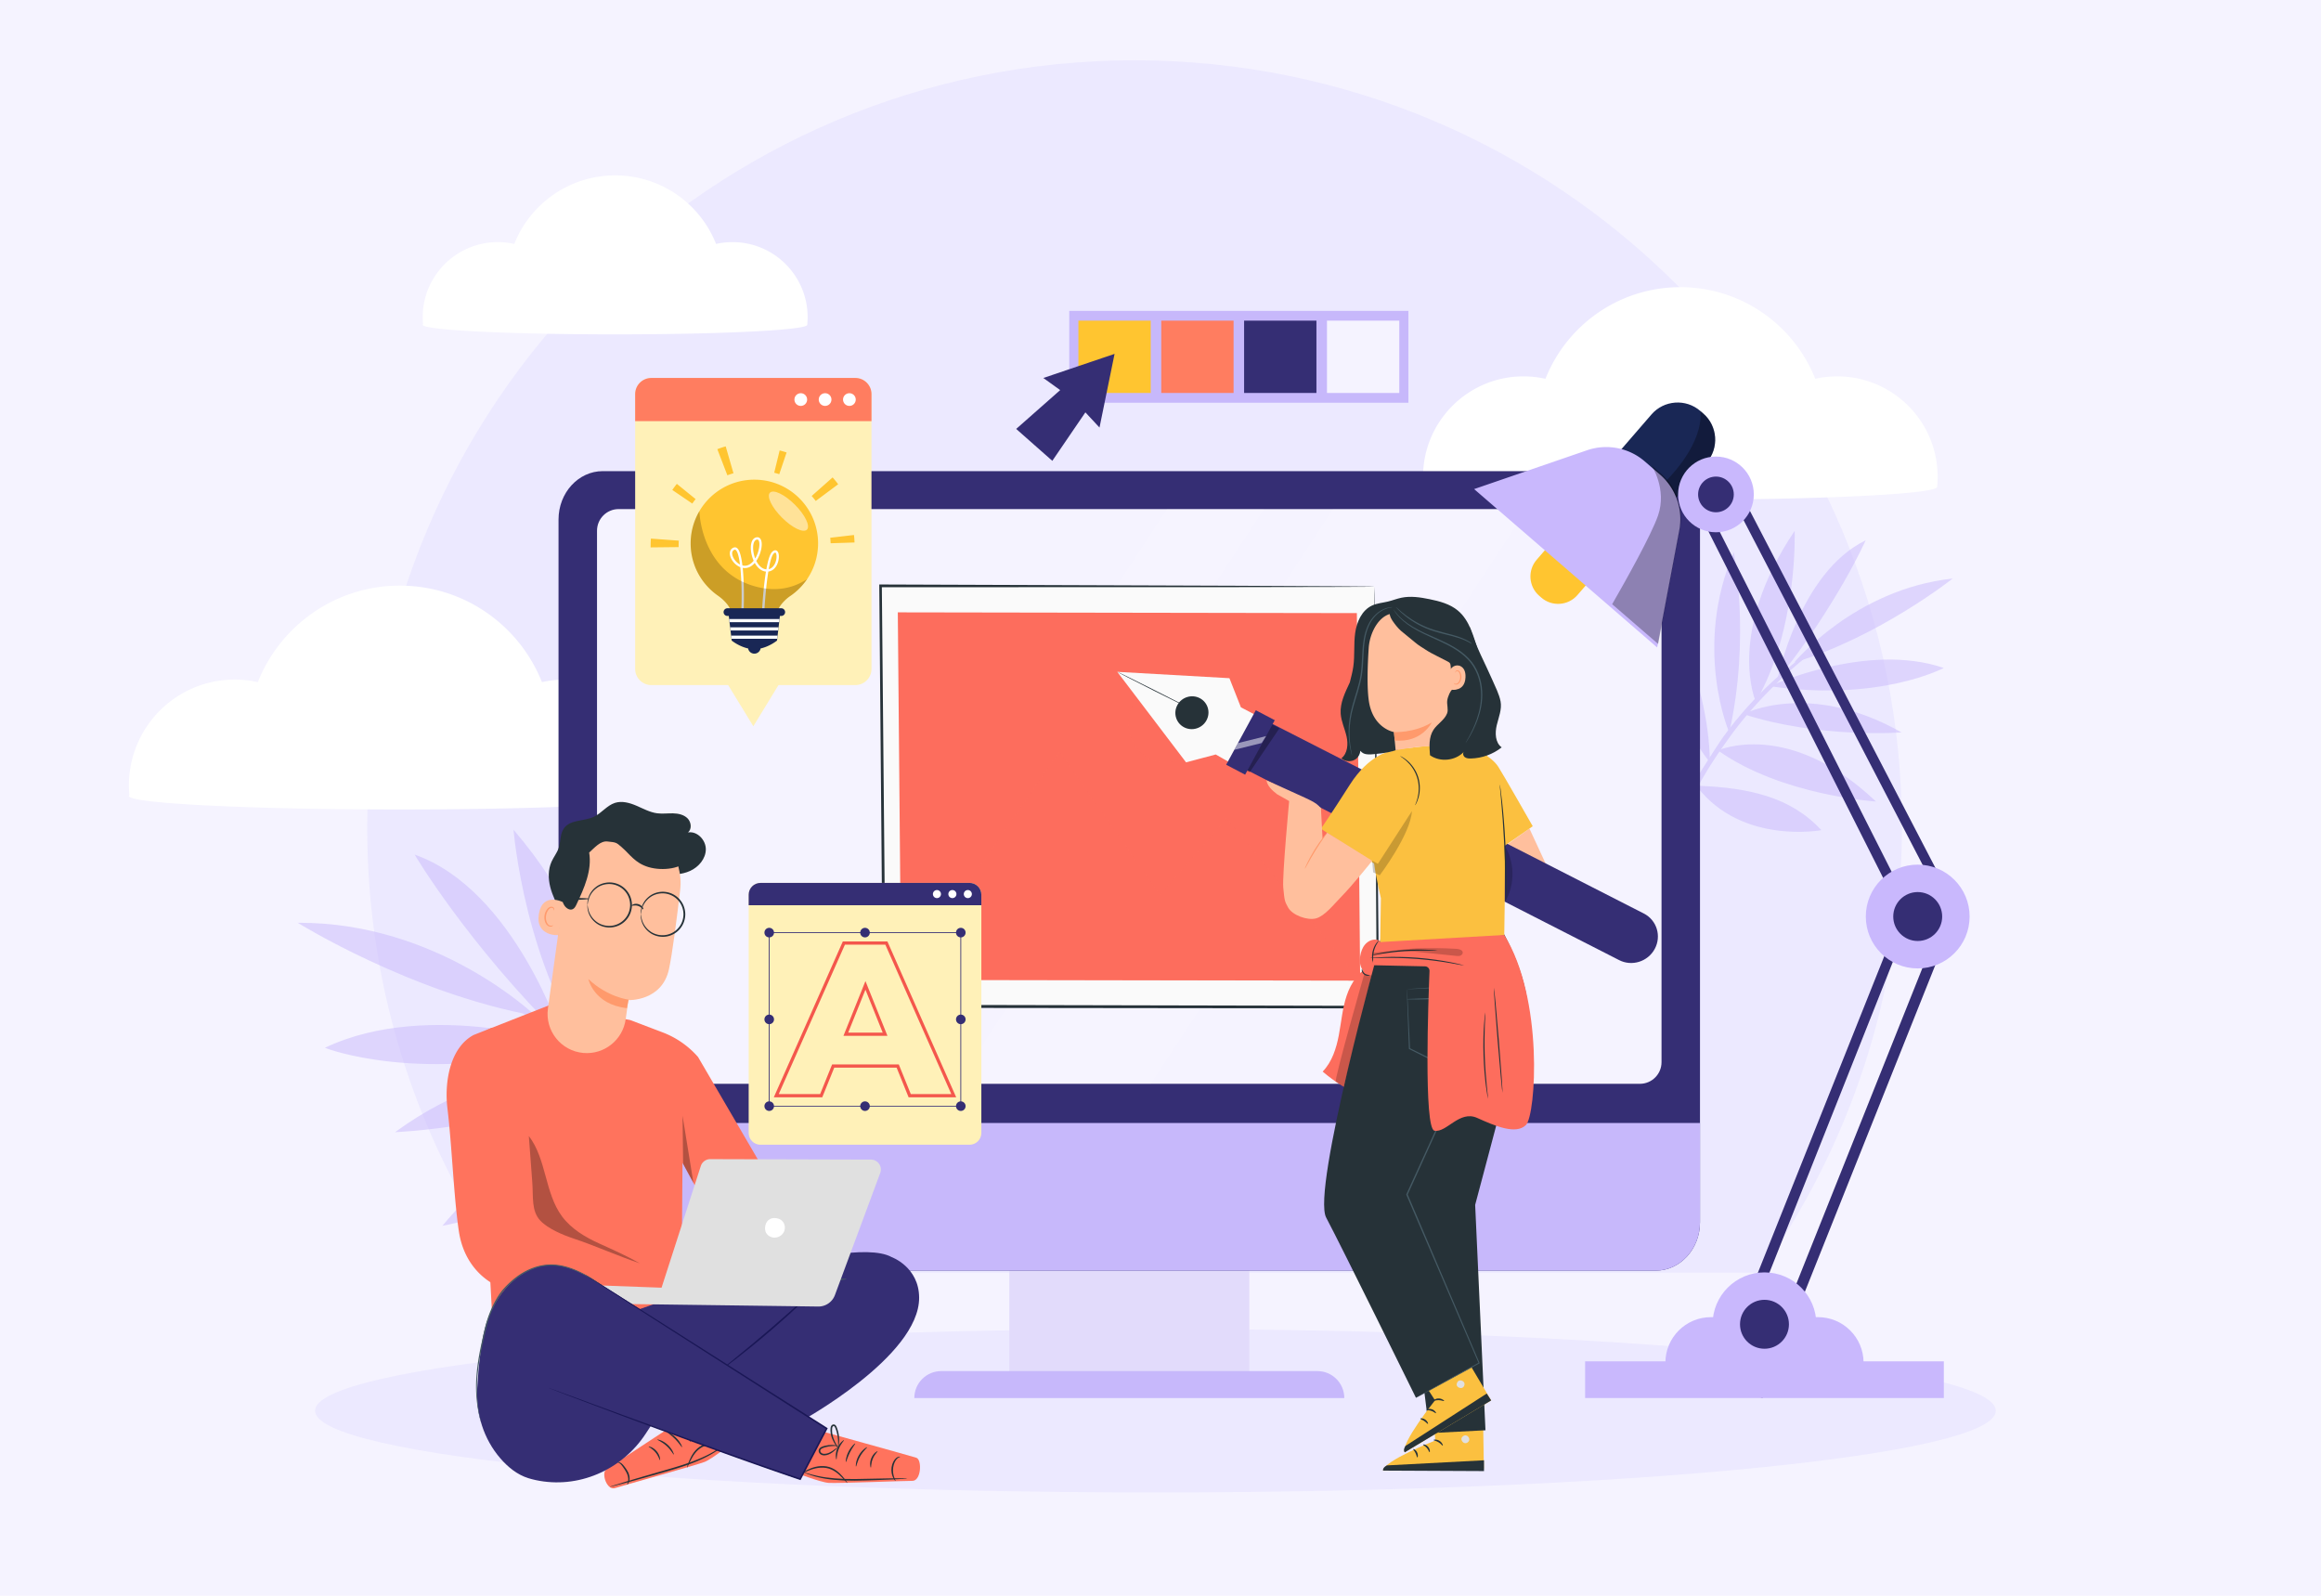 <svg version="1.1" id="Layer_1" xmlns="http://www.w3.org/2000/svg" x="0" y="0" viewBox="0 0 2000 1375" style="enable-background:new 0 0 2000 1375" xml:space="preserve"><style>.st0{fill:#f5f3ff}.st1{display:none}.st2,.st3{display:inline;fill:#74cb9c}.st3{fill:#bedbfa}.st4{fill:#ece9ff}.st5{fill:#fff}.st6{opacity:.5}.st7{fill:#c7b8fb}.st9{fill:#352e74}.st11{fill:#fafafa}.st12{fill:#263238}.st13{fill:#fd6d5d}.st14{opacity:.51}.st15{fill:#192755}.st16{opacity:.3}.st17{fill:#ffc530}.st18{fill:#c9b8fd}.st19{fill:#fff1b8}.st20{fill:#ff7d60}.st21{opacity:.5;fill:#fff}.st22{opacity:.2}.st24{fill:#ffbf9d}.st25{fill:#fbc040}.st26{fill:#e0e0e0}.st27{fill:#455a64}.st28{fill:#ff9a6c}.st29{fill:#ff735d}.st30{fill:#1a1756}</style><path class="st0" d="M-16.17-10.41h2032.35v1395.83H-16.17z"/><path class="st4" d="M439.97 1096.65h1076.42c77.12-108.15 122.49-240.51 122.49-383.46 0-365.19-296.04-661.23-661.23-661.23S316.42 348.01 316.42 713.19c0 142.98 45.38 275.35 122.52 383.51.34-.02.68-.05 1.03-.05z"/><path class="st5" d="M1583.12 324.3c-6.5 0-12.83.74-18.93 2.1-18.33-46.25-63.46-78.96-116.24-78.96s-97.91 32.71-116.24 78.96a86.745 86.745 0 0 0-18.93-2.1c-47.8 0-86.55 38.75-86.55 86.55 0 2.71.14 5.39.39 8.04-.25.21-.39.43-.39.64 0 6.1 99.17 11.04 221.5 11.04s221.5-4.94 221.5-11.04c.28-2.86.43-5.76.43-8.69.02-47.79-38.73-86.54-86.54-86.54zM486.92 585.56c-6.85 0-13.51.78-19.93 2.21-19.3-48.71-66.83-83.16-122.41-83.16s-103.11 34.45-122.41 83.16a91.525 91.525 0 0 0-19.93-2.21c-50.34 0-91.15 40.81-91.15 91.15 0 2.86.15 5.68.41 8.47-.26.23-.41.45-.41.68 0 6.42 104.43 11.63 233.26 11.63 128.83 0 233.26-5.2 233.26-11.63.3-3.01.46-6.06.46-9.15 0-50.34-40.81-91.15-91.15-91.15zM631.2 208.62c-4.86 0-9.6.55-14.16 1.57-13.71-34.6-47.47-59.06-86.95-59.06s-73.24 24.47-86.95 59.06a64.75 64.75 0 0 0-14.16-1.57c-35.76 0-64.74 28.99-64.74 64.74 0 2.03.11 4.04.29 6.02-.18.16-.29.32-.29.48 0 4.56 74.18 8.26 165.68 8.26s165.68-3.7 165.68-8.26c.21-2.14.33-4.31.33-6.5.02-35.76-28.97-64.74-64.73-64.74z"/><path class="st4" d="M995.64 1145.18c-399.94 0-724.15 31.52-724.15 70.4 0 38.88 324.21 70.41 724.15 70.41s724.15-31.52 724.15-70.41c.01-38.87-324.21-70.4-724.15-70.4"/><g class="st6"><path class="st7" d="M599.14 1011.64s-.83.83-2.42 2.38c-46.73 76.45-144.94 69.46-144.94 69.46 32.92-45.14 83.27-61.9 143.69-71.26 1.22-.24 2.44-.39 3.67-.58zM566.66 971.87s-90.43-29.29-185.45 84.32c0 .01 114.17-20.23 185.45-84.32zM530.59 931.15s-84.47-32.63-190.22 44.4c0 0 100.87-3.75 190.22-44.4zM494.49 900.83s-124.35-41.01-214.58 2.02c-.01 0 82.79 32.93 214.58-2.02zM461.48 875.36s-83.69-81-204.95-80.25c.01 0 97.89 60.95 204.95 80.25zM484.34 893.95s-40.87-127.19-127.05-157.59c0 0 44.15 75.17 127.05 157.59zM442.52 714.92s9.34 119.51 71.21 203c0 0 27.7-87.03-71.21-203zM519.72 732.52s-8.73 105.8 30.7 219.19c0 0 32.8-108.16-30.7-219.19zM615.89 762.19s-48.86 117.88-37.7 222.78c0 0 56.78-80.23 37.7-222.78zM685.19 897.21s-12.37 85.71-85.71 109.26c-2.13.87-3.28 1.25-3.28 1.25.33-1.4.66-2.79.98-4.15 15-58 57.23-90.13 88.01-106.36z"/><path class="st7" d="m649.97 1073.84-16.82-.4c-7.72-14.63-15.95-28.93-25.21-42.63-16-25.35-34.73-48.85-54.97-70.87-19.81-22.4-42.36-42.29-65.88-60.8-13.92-10.85-28.41-21.08-43.46-30.4a386.878 386.878 0 0 0-32.26-18.09c13.01 4.86 25.4 11.31 37.64 17.95 1.04.57 2.08 1.14 3.11 1.71 12.99 7.71 25.76 15.88 37.98 24.81 24.47 17.83 47.21 38.04 67.72 60.38 17.65 19.9 69.44 85.05 92.15 118.34z"/><g><path class="st7" d="M1460.89 676.95s.65.51 1.88 1.47c38.71 49.62 106.69 36.89 106.69 36.89-26.58-28.87-63.05-36.54-105.96-38.24-.87-.07-1.74-.09-2.61-.12zM1480.37 646.61s60.76-27.67 136.14 44.02c.01 0-81.28-5-136.14-44.02zM1502.29 615.31s56.33-29.52 136.28 15.78c0 0-70.68 5.44-136.28-15.78zM1525.06 591.27s83.49-38.55 149.9-15.73c0 0-55.15 29.59-149.9 15.73zM1546.05 570.86s51.92-63.21 136.6-72.37c0 0-63.43 50.35-136.6 72.37zM1531.59 585.65s18.36-92.02 76.06-120.11c0 0-24.8 55.98-76.06 120.11zM1546.47 457.39s3.03 84.14-33.47 147.34c0 0-26.29-58.52 33.47-147.34zM1494.01 475.84s14.54 73.13-3.91 155.4c0 0-31.53-72.85 3.91-155.4zM1429.27 504.23s43.51 78.35 44.11 152.44c0 0-46.03-51.45-44.11-152.44zM1391.7 603.98s15.48 58.82 68.54 69.4c1.55.44 2.39.61 2.39.61-.34-.95-.68-1.9-1.02-2.82-15.1-39.28-47.14-58.33-69.91-67.19z"/><path class="st7" d="m1430.39 724.42 11.7-1.62c4.22-10.83 8.82-21.46 14.19-31.76 9.14-18.96 20.33-36.86 32.7-53.84 12.03-17.21 26.18-32.89 41.11-47.69 8.85-8.68 18.14-16.98 27.9-24.68 6.77-5.38 13.79-10.47 21.06-15.2-8.69 4.43-16.82 9.92-24.83 15.53l-2.04 1.44c-8.45 6.42-16.71 13.14-24.52 20.35-15.65 14.4-29.9 30.32-42.43 47.54-10.72 15.28-41.65 64.88-54.84 89.93z"/></g></g><path transform="rotate(-180 973.126 1090.818)" style="fill:#e2dbfb" d="M869.72 991.82h206.8v197.99h-206.8z"/><path class="st9" d="M481.28 447.65v605.53c0 23 17.09 41.66 38.15 41.66h907.3c21.06 0 38.15-18.65 38.15-41.66V447.65c0-23.05-17.09-41.7-38.15-41.7h-907.3c-21.06 0-38.15 18.66-38.15 41.7z"/><path class="st7" d="M481.28 967.63v85.55c0 23 17.09 41.66 38.15 41.66h907.3c21.06 0 38.15-18.65 38.15-41.66v-85.55h-983.6z"/><path class="st0" d="M533.1 438.65h879.98c10.3 0 18.65 8.35 18.65 18.65v457.92c0 10.3-8.35 18.65-18.65 18.65H533.1c-10.3 0-18.65-8.35-18.65-18.65V457.3c0-10.3 8.35-18.65 18.65-18.65z"/><g style="opacity:.1"><path class="st5" d="M824.74 933.86h166.88l323.98-495.21h-166.92zM681.66 933.86h83.5l323.94-495.21h-83.46z"/></g><path class="st11" d="m1184.23 505.51 3.25 362.27-425.47-.7-3.24-362.27z"/><path class="st12" d="M1184.23 505.51s-.72.05-2.06.06c-1.41.01-3.38.03-5.97.06-5.31.02-13.05.06-23.11.1-20.23.04-49.72.1-87.1.17-74.73.02-180.94.05-307.21.08l1.09-1.17c1 107.82 2.15 231.43 3.37 362.23v.04l-1.24-1.31c157.51.34 303.89.66 425.46.92l-1.02 1.09c-.75-109.08-1.38-199.5-1.82-262.74-.17-31.63-.3-56.44-.39-73.43-.02-8.44-.04-14.92-.06-19.37.01-4.4.06-6.73.06-6.73s.09 2.17.17 6.49c.07 4.41.16 10.82.29 19.17.21 16.93.52 41.66.92 73.19.7 63.4 1.69 154.06 2.89 263.43l.01 1.09h-1.03c-121.57-.14-267.95-.3-425.46-.48h-1.23l-.01-1.32v-.04c-1.12-130.8-2.19-254.4-3.11-362.23l-.01-1.18h1.1c126.56.45 233.02.83 307.93 1.1 37.28.19 66.69.35 86.86.45 9.97.08 17.64.14 22.9.18 2.53.03 4.47.06 5.85.08 1.3.03 1.93.07 1.93.07z"/><path class="st13" d="m776.48 844.3 395.57.65-2.84-316.66-395.57-.65z"/><g class="st14"><path class="st13" d="m776.48 844.3 136.4-196.6 86.69 123.28 57.45-65.73 115.03 139.7z"/></g><g class="st14"><path class="st13" d="M1034.58 623.79c.16 18.32-13.65 33.15-30.85 33.12-17.2-.03-31.28-14.9-31.44-33.22-.16-18.32 13.65-33.15 30.85-33.12 17.2.02 31.27 14.89 31.44 33.22z"/></g><path class="st7" d="M811.11 1181.39h324.03c12.84 0 23.24 10.41 23.24 23.24H787.87c0-12.84 10.41-23.24 23.24-23.24z"/><g><path class="st15" d="m1396.59 433.29 2.58 2.23c3.69 3.19 7.98 5.31 12.45 6.38 10.51 2.55 22.09-.71 29.63-9.44l29.49-34.08c10.74-12.42 9.37-31.34-3.05-42.08l-2.58-2.23c-12.4-10.74-31.32-9.37-42.05 3.05l-29.49 34.08c-10.75 12.44-9.38 31.35 3.02 42.09z"/><path class="st16" d="M1411.61 441.91c10.51 2.55 22.09-.71 29.63-9.44l29.49-34.08c10.74-12.42 9.37-31.34-3.05-42.08l-2.58-2.23s6.7 29.59-41.73 71.94c-6.27 5.49-10 10.8-11.76 15.89z"/><path class="st17" d="m1376.85 454.98 1.9 1.64c9.14 7.91 10.15 21.87 2.24 31.01l-21.74 25.13c-7.91 9.14-21.87 10.15-31.01 2.24l-1.9-1.64c-9.14-7.91-10.15-21.87-2.24-31.01l21.74-25.13c7.91-9.14 21.86-10.15 31.01-2.24z"/><path class="st18" d="m1270.25 421.42 72.32 62.57 13.06 11.31 32.18 27.83 40.16 34.74 19.08-101.13c3.37-17.78-2.99-35.99-16.66-47.84h-.02l-8.09-7-4.95-4.29a50.81 50.81 0 0 0-49.76-9.64l-97.32 33.45z"/><path class="st16" d="m1389.2 520.62 39.59 34.24 18.81-99.7c3.33-17.53-2.94-35.48-16.43-47.17h-.02l-7.98-6.9s13.44 20.31 5.57 43.08c-5.76 16.75-28.1 56.54-39.54 76.45z"/><path class="st9" d="m1493.24 430.5 183.45 353.14-163.22 408.8-23.17-9.26 157.58-396.72-170.15-336.42 15.51-19.54m-1.51-13.17-5.83 7.34-15.52 19.54-5.83 7.34 7.34 5.83 166.39 329.95-156.69 392.37-3.48 8.7 8.7 3.48 23.17 9.26 8.71 3.48 3.48-8.71 163.22-408.8 2.59-6.48-5.46-4.34-183.45-353.14-7.34-5.82z"/><path class="st18" d="M1607.77 789.73c0 24.7 20.02 44.72 44.72 44.72s44.72-20.02 44.72-44.72-20.02-44.72-44.72-44.72-44.72 20.02-44.72 44.72z"/><path class="st9" d="M1631.41 789.73c0 11.64 9.44 21.08 21.08 21.08 11.64 0 21.08-9.44 21.08-21.08 0-11.64-9.44-21.08-21.08-21.08-11.64 0-21.08 9.44-21.08 21.08z"/><g><path class="st18" d="M1446.01 426.02c0 18.02 14.6 32.62 32.62 32.62 18.02 0 32.62-14.6 32.62-32.62 0-18.02-14.6-32.62-32.62-32.62-18.02.01-32.62 14.61-32.62 32.62z"/><path class="st9" d="M1463.25 426.02c0 8.49 6.88 15.38 15.38 15.38 8.49 0 15.37-6.88 15.37-15.38 0-8.49-6.88-15.37-15.37-15.37-8.5 0-15.38 6.88-15.38 15.37z"/></g><g><path class="st18" d="M1474.31 1134.93h92.28c21.68 0 39.25 17.57 39.25 39.25v18.27h-170.77v-18.27c-.01-21.68 17.56-39.25 39.24-39.25z"/></g><g><path class="st18" d="M1475.72 1141.07c0 24.7 20.02 44.72 44.72 44.72s44.72-20.02 44.72-44.72-20.02-44.72-44.72-44.72-44.72 20.02-44.72 44.72z"/><path class="st9" d="M1499.36 1141.07c0 11.64 9.44 21.08 21.08 21.08 11.64 0 21.08-9.44 21.08-21.08 0-11.64-9.44-21.08-21.08-21.08-11.64 0-21.08 9.44-21.08 21.08z"/></g><g><path class="st18" d="M1365.89 1172.99H1675v31.63h-309.11z"/></g></g><g><path class="st19" d="m649.14 625.78-33.01-54.02h66.02z"/><path class="st19" d="M547.32 339.6v236.8c0 7.69 6.23 13.92 13.93 13.92h175.77c7.7 0 13.93-6.23 13.93-13.92V339.6c0-7.69-6.23-13.93-13.93-13.93H561.25c-7.7 0-13.93 6.24-13.93 13.93z"/><path class="st20" d="M547.32 339.6v23.3h203.64v-23.3c0-7.69-6.23-13.93-13.93-13.93H561.25c-7.7 0-13.93 6.24-13.93 13.93z"/><path class="st5" d="M726.44 344.28c0 3.02 2.45 5.48 5.48 5.48 3.02 0 5.48-2.45 5.48-5.48 0-3.02-2.45-5.48-5.48-5.48-3.02.01-5.48 2.46-5.48 5.48zM705.5 344.28c0 3.02 2.45 5.48 5.48 5.48 3.03 0 5.48-2.45 5.48-5.48 0-3.02-2.45-5.48-5.48-5.48-3.03.01-5.48 2.46-5.48 5.48zM684.55 344.28c0 3.02 2.45 5.48 5.48 5.48 3.02 0 5.48-2.45 5.48-5.48 0-3.02-2.45-5.48-5.48-5.48-3.03.01-5.48 2.46-5.48 5.48z"/><g><path class="st21" d="M686.35 496.64c4.83-7.42 5.26-15.71.95-18.52-4.31-2.81-11.73.92-16.56 8.34-4.83 7.42-5.26 15.71-.95 18.52 4.31 2.81 11.72-.93 16.56-8.34z"/><path class="st17" d="m619.54 513.85-.11-.01s2.1 1.41 4.51 3.81c2.41 2.4 5.12 5.79 6.34 9.77h39.41c2.44-7.96 10.84-13.58 10.84-13.58v.01c5.9-3.95 10.98-9 14.97-14.87 5.96-8.77 9.44-19.36 9.44-30.77 0-14.42-5.56-27.55-14.66-37.34-10.03-10.81-24.35-17.57-40.24-17.57-20.19 0-37.84 10.89-47.37 27.13v.01a54.687 54.687 0 0 0-7.53 27.76c-.02 19.05 9.69 35.81 24.4 45.65zM715.41 463.36l20.46-2.38c.25 2.13.41 4.3.48 6.46l-20.59.66c-.06-1.58-.17-3.18-.35-4.74zm-154.76 8.31c-.03-2.52.05-5.07.24-7.58l24.04 1.77c-.14 1.84-.19 3.7-.17 5.55l-24.11.26zm138.77-44.31 18.04-15.99c1.67 1.89 3.29 3.87 4.79 5.89l-19.33 14.4a61.984 61.984 0 0 0-3.5-4.3zm-120.09-5.17c1.22-1.8 2.54-3.57 3.91-5.26l16.17 13.12a55.557 55.557 0 0 0-2.86 3.85l-17.22-11.71zm87.81-14.86 4.67-19.19c2 .49 4.02 1.07 5.99 1.74l-6.31 18.72c-1.43-.49-2.89-.91-4.35-1.27zm-49.02-20.29a87.14 87.14 0 0 1 7.21-2.42l6.7 23.16c-1.77.51-3.54 1.1-5.26 1.77l-8.65-22.51z"/><path class="st15" d="m627.61 527.43.7 5.97.32 2.73.52 4.41.33 2.72.52 4.42.32 2.72.18 1.55s6.12 5.03 14.15 6.8a5.465 5.465 0 0 0 10.75 0c8.04-1.77 14.16-6.8 14.16-6.8l.18-1.55.32-2.72.52-4.42.32-2.72.52-4.41.32-2.73.7-5.97h-44.83z"/><path class="st5" d="M638.71 527.7c.6-10.08.52-26.79-.8-39-1.11-.43-2.19-1.05-3.23-1.84-3.81-2.91-6.21-7.54-5.71-11 .27-1.9 1.42-3.34 3.24-4.03.99-.39 1.98-.25 2.84.38 2.34 1.71 3.79 7.61 4.68 15 1.51.4 3.27.43 5.12-.37 1.74-.75 3.27-2.07 4.57-3.7a28.453 28.453 0 0 1-2.19-7.69c-.9-6.44.61-11.14 3.95-12.28 2.09-.72 3.82.12 4.64 2.24 1.54 3.99-.18 12.21-4.13 17.91 1.99 3.98 4.99 6.98 8.68 7.23 1.28-7.19 2.95-13.11 5.07-15.11 1.87-1.76 3.24-1.34 3.89-.92 2.19 1.37 2.25 6.13 1.05 9.93-1.47 4.63-4.5 7.53-8.3 8.03-1.97 12.01-3.13 27.62-3.52 35.33l-1.99-.1c.15-3.01 1.12-21 3.46-35.19-4.07-.37-7.39-3.41-9.66-7.49-1.38 1.6-2.96 2.88-4.72 3.64-1.81.78-3.75.98-5.67.62 1.5 14.57 1.03 33.66.74 38.53l-2.01-.12zm28.07-50.81c-1.72 1.63-3.18 6.86-4.37 13.52 3.81-.85 5.47-4.73 6.05-6.56 1.19-3.77.66-7.09-.21-7.64a.37.37 0 0 0-.21-.06c-.43 0-1.05.54-1.26.74zm-33.86-3.21c-1.16.45-1.81 1.25-1.98 2.46-.39 2.7 1.78 6.71 4.95 9.13.46.36 1.06.76 1.75 1.12-.83-6.48-2.05-11.32-3.77-12.58-.2-.14-.38-.21-.57-.21-.12 0-.24.03-.38.08zm18.88-8.63c-2.3.79-3.35 4.85-2.61 10.12.29 2.05.81 4.12 1.55 6.04 3.15-5.15 4.37-12.05 3.2-15.09-.32-.83-.74-1.22-1.37-1.22-.23.01-.48.06-.77.15z"/><path class="st22" d="m619.54 513.85-.11-.01s2.1 1.41 4.51 3.81c2.41 2.4 5.12 5.79 6.34 9.77h39.41c2.44-7.96 10.84-13.58 10.84-13.58v.01c5.9-3.95 10.98-9 14.97-14.87-10.9 7.16-25.96 11.72-45.46 6.12-46.07-13.22-47.36-63.81-47.37-64.65a54.687 54.687 0 0 0-7.53 27.76c-.02 19.04 9.69 35.8 24.4 45.64z"/><path class="st21" d="M663.47 424.52c-3.08 3.08 1.56 12.7 10.36 21.5 8.8 8.8 18.42 13.43 21.5 10.36 3.08-3.08-1.56-12.7-10.36-21.5-8.8-8.8-18.42-13.43-21.5-10.36z"/><path class="st5" d="m628.31 533.4.32 2.73h42.78l.32-2.73zM629.15 540.54l.33 2.72h41.1l.31-2.72zM629.99 547.68l.32 2.71h39.43l.32-2.71z"/><path class="st15" d="M673.23 530.73h-46.42a3.31 3.31 0 0 1-3.3-3.3c0-1.82 1.49-3.3 3.3-3.3h46.42c1.82 0 3.3 1.49 3.3 3.3 0 1.81-1.48 3.3-3.3 3.3z"/></g></g><g><path transform="rotate(-180 1067.51 307.438)" class="st7" d="M921.39 267.87h292.25v79.14H921.39z"/><path transform="rotate(-180 1174.604 307.438)" class="st0" d="M1143.44 276.28h62.32v62.32h-62.32z"/><path transform="rotate(-180 1103.208 307.438)" class="st9" d="M1072.05 276.28h62.32v62.32h-62.32z"/><path transform="rotate(-180 1031.812 307.438)" class="st20" d="M1000.65 276.28h62.32v62.32h-62.32z"/><path transform="rotate(-180 960.416 307.438)" class="st17" d="M929.26 276.28h62.32v62.32h-62.32z"/><path class="st9" d="m899.04 325.69 61.38-20.77-12.98 63.48-12.17-13.09-28.49 41.77-15.57-13.74-15.57-13.75 37.91-33.46z"/></g><g><path class="st19" d="M645.13 770.95v205.24c0 5.63 4.56 10.18 10.19 10.18h180.12c5.63 0 10.19-4.56 10.19-10.18V770.95c0-5.63-4.56-10.19-10.19-10.19H655.32c-5.63 0-10.19 4.56-10.19 10.19z"/><path class="st9" d="M645.13 770.95v9.06h200.5v-9.06c0-5.63-4.56-10.19-10.19-10.19H655.32c-5.63 0-10.19 4.56-10.19 10.19z"/><path class="st5" d="M830.5 770.38c0 1.92 1.56 3.48 3.48 3.48s3.48-1.56 3.48-3.48-1.56-3.48-3.48-3.48-3.48 1.56-3.48 3.48zM817.19 770.38c0 1.92 1.56 3.48 3.48 3.48s3.48-1.56 3.48-3.48-1.56-3.48-3.48-3.48-3.48 1.56-3.48 3.48zM803.88 770.38c0 1.92 1.56 3.48 3.48 3.48s3.48-1.56 3.48-3.48-1.56-3.48-3.48-3.48-3.48 1.56-3.48 3.48z"/><g><path d="M726.25 811.22h38.44l59.27 134.28h-41.01l-10.33-25.55h-53.75l-10.33 25.55h-41.76l59.47-134.28zm-9.23 105.96h57.48l10.33 25.55h34.9L762.9 813.98h-34.83l-57.02 128.75h35.64l10.33-25.55zm28.73-71.84 18.96 47.18H726.8l18.95-47.18zm0 7.42-14.86 36.99h29.72l-14.86-36.99z" style="fill:#f4574c"/><path class="st9" d="M662.49 803.24h165.77v150.22H662.49V803.24zm165.08.7H663.18v148.84h164.39V803.94z"/><path class="st9" d="M823.8 803.59a4.12 4.12 0 1 0 8.241-.001 4.12 4.12 0 0 0-8.241.001zM741.26 803.59a4.12 4.12 0 1 0 4.12-4.12 4.127 4.127 0 0 0-4.12 4.12zM658.72 803.59a4.12 4.12 0 1 0 4.12-4.12 4.127 4.127 0 0 0-4.12 4.12z"/><g><path class="st9" d="M823.8 878.36a4.12 4.12 0 1 0 8.241-.001 4.12 4.12 0 0 0-8.241.001zM658.72 878.36a4.12 4.12 0 1 0 8.241-.001 4.12 4.12 0 0 0-8.241.001z"/></g><g><path class="st9" d="M823.8 953.12a4.12 4.12 0 1 0 8.241-.001 4.12 4.12 0 0 0-8.241.001zM741.26 953.12a4.12 4.12 0 1 0 4.12-4.12 4.127 4.127 0 0 0-4.12 4.12zM658.72 953.12a4.12 4.12 0 1 0 4.12-4.12 4.127 4.127 0 0 0-4.12 4.12z"/></g></g></g><g><path class="st13" d="m1184.23 832.53-2.29-.69c-10.73 4.43-17.81 15.01-21.51 26.01-3.7 11-4.61 22.71-6.77 34.11-2.16 11.4-5.86 23.02-13.92 31.37 5.22 4.49 10.8 8.56 16.67 12.16 1.92 1.18 3.97 2.33 6.21 2.42 3.57.14 6.64-2.42 9.09-5.03 12.06-12.89 13.55-36.11 14.82-53.71 1.25-17.61 2.63-29.69-2.3-46.64z"/><path d="M1175.61 839.18s-26.23 91.72-24.54 92.86c1.69 1.14 6.88 4.37 6.88 4.37l23.92-95.97-6.26-1.26z" class="st22"/><path class="st13" d="M1192.81 816.67c-.16-3.61-3.48-6.6-7.07-7-3.59-.39-7.18 1.46-9.51 4.22s-3.54 6.31-4.13 9.87c-.83 4.99-.15 10.9 3.99 13.81 3.17 2.23 7.69 1.95 10.95-.14 3.26-2.1 5.31-5.74 6.09-9.54.78-3.79.41-7.74-.37-11.53"/><path class="st12" d="M1184.1 831.85c-.1.05-.77-1.11-1.29-3.18-.53-2.06-.77-5.08-.15-8.3.64-3.22 2.01-5.92 3.28-7.63 1.27-1.72 2.32-2.54 2.4-2.46.12.12-.73 1.1-1.79 2.86-1.07 1.75-2.26 4.36-2.87 7.43-.6 3.07-.48 5.93-.15 7.96.31 2.03.73 3.26.57 3.32zM1180.25 840.33c.03.12-.5.42-1.46.46-.94.04-2.34-.25-3.5-1.22-1.17-.96-1.72-2.27-1.86-3.21-.15-.95.04-1.53.17-1.52.28-.04.37 2.31 2.34 3.94 1.97 1.62 4.29 1.27 4.31 1.55z"/><path class="st24" d="m1317.9 713.92 19.67 42.48-43.78-25.19z"/><path class="st11" d="m962.76 578.89 59.26 77.99 25.55-6.78 12.86 7.3 22.25-40.91-13.39-7.03-9.89-25.09z"/><path class="st12" d="M1033.88 601.59c6.93 3.63 9.49 12.19 5.73 19.11s-12.42 9.58-19.35 5.94c-6.93-3.64-9.49-12.19-5.73-19.11 3.76-6.91 12.42-9.57 19.35-5.94z"/><path class="st12" d="M962.76 578.89c.09-.16 14.6 6.97 32.41 15.93 17.82 8.97 32.19 16.36 32.1 16.53-.09.16-14.59-6.97-32.41-15.93-17.81-8.97-32.18-16.37-32.1-16.53z"/><path class="st9" d="M1425.85 817.71c-5.97 10.98-19.7 15.24-30.73 9.53l-322.29-164.56 21.71-39.92L1416.6 787.2c11.13 5.75 15.27 19.44 9.25 30.51z"/><path class="st9" d="m1098.46 620.56-25.53 46.95-16.33-8.57 25.53-46.95z"/><path d="m1074.66 664.32 21.72-39.92 6.09 3.15-25.63 37.89z" class="st16"/><g class="st6"><path class="st5" d="m1063.59 646.07 23.61-5.84 3.81-5.97-24.26 6.01z"/></g><g class="st22"><path d="M1295.46 726.83c10.02 14.77 10.5 35.42 1.19 50.64l-1.19-50.64z"/></g><g><path class="st12" d="M1235.83 1230.57c.19.38 2.12-.24 4.52-.13 2.4.06 4.29.83 4.5.46.24-.31-1.62-1.84-4.45-1.94-2.83-.12-4.79 1.28-4.57 1.61z"/></g><g><path class="st12" d="M1230.52 1197.77c.35.24 1.72-1.26 3.86-2.36 2.12-1.14 4.13-1.41 4.13-1.84.05-.39-2.32-.8-4.82.53-2.51 1.31-3.52 3.49-3.17 3.67z"/></g><g><path class="st25" d="m1234.15 1196.52 2.55 44.71s-44.59 17.61-44.92 25.91l86.87-1.83-1.11-69.83-43.39 1.04z"/><path class="st26" d="M1263.48 1236.9c1.69.42 2.89 2.29 2.54 4-.35 1.71-2.24 2.95-3.94 2.55-1.7-.39-3.21-2.59-2.67-4.25.54-1.66 2.84-2.99 4.39-2.2"/><path class="st12" d="M1278.76 1267.57v-9.31l-83.65 4.41s-3.83 1.76-3.34 4.48l86.99.42zM1235.28 1240.82c.02.42 2.15.57 4.26 1.89 2.15 1.26 3.27 3.08 3.65 2.9.39-.09-.3-2.61-2.89-4.17-2.57-1.57-5.12-1.01-5.02-.62zM1226.25 1244.78c-.09.41 1.76 1.1 3.24 2.86 1.53 1.72 1.93 3.65 2.36 3.63.4.06.64-2.43-1.24-4.59-1.87-2.18-4.36-2.3-4.36-1.9zM1221.3 1255.79c.39.08.93-2.05-.21-4.35-1.12-2.31-3.14-3.18-3.31-2.83-.23.35 1.08 1.57 1.99 3.48.95 1.88 1.11 3.67 1.53 3.7z"/><g><path class="st12" d="M1293.73 800.72s19.84 34.11 22.57 64.63c2.47 27.63-14.99 59.26-14.99 59.26l-30.17 113.58 8.89 194.21-48.24 2.47-27.83-222.64 8.42-207.25 81.35-4.26z"/></g><g><path class="st25" d="m1212.15 1169.05 24.42 37.54s-29.95 37.43-26.11 44.81l74.48-44.74-35.65-60.05-37.14 22.44z"/><path class="st26" d="M1257.66 1189.53c1.68-.47 3.65.55 4.19 2.21.54 1.66-.48 3.67-2.15 4.17s-4.07-.65-4.42-2.36c-.35-1.71.98-4 2.72-4.09"/><path class="st12" d="m1284.94 1206.66-3.83-5.91-69.98 45.11s-2.45 3.43-.67 5.55l74.48-44.75zM1235.14 1206.94c.23.36 2.15-.57 4.64-.48 2.49.03 4.36 1.05 4.61.71.29-.27-1.56-2.12-4.58-2.18-3.02-.09-4.95 1.66-4.67 1.95zM1229.26 1214.86c.13.4 2.08.07 4.23.87 2.18.73 3.49 2.21 3.85 1.98.38-.15-.65-2.43-3.36-3.37-2.69-.96-4.92.17-4.72.52zM1230.44 1226.88c.38-.12-.21-2.24-2.34-3.67-2.12-1.45-4.31-1.2-4.28-.81-.03.42 1.72.83 3.45 2.03 1.76 1.16 2.79 2.63 3.17 2.45z"/></g><g><path class="st12" d="M1188.86 814.34s-58.7 211.16-46.09 234.81c12.61 23.65 77.36 155.25 77.36 155.25l54.39-29.95-62.14-145.17 47.24-103.91s22.63-19.71 31.38-47.29c8.75-27.59-6.35-73.08-6.35-73.08h-94.47l-1.32 9.34z"/></g><g><path class="st27" d="M1293.73 848.83s.16.55.37 1.63c.2 1.09.5 2.7.79 4.83.59 4.24 1.28 10.53 1.16 18.58-.12 4.02-.46 8.5-1.47 13.27-.5 2.39-1.2 4.85-2.2 7.3-.98 2.47-2.33 4.86-3.8 7.27-5.99 9.54-15.64 18.87-28.8 24.09l.28-.25c-13.45 29.65-29.65 65.37-47.15 103.96l.01-.47c.85 2 1.78 4.15 2.7 6.32 23.17 54.29 44.13 103.42 59.28 138.92l.15.34-.33.18c-16.82 9.17-30.43 16.6-39.89 21.76-4.68 2.53-8.34 4.5-10.87 5.86l-2.84 1.5c-.64.33-.99.48-.99.48s.31-.21.93-.58c.67-.38 1.59-.92 2.78-1.6 2.51-1.41 6.12-3.44 10.76-6.05 9.42-5.24 22.97-12.77 39.72-22.08l-.18.52c-15.23-35.47-36.31-84.55-59.6-138.79-.93-2.16-1.85-4.32-2.7-6.32l-.1-.24.11-.23c17.57-38.55 33.83-74.24 47.33-103.87l.08-.18.2-.08c12.86-5.04 22.51-14.23 28.45-23.6 1.47-2.37 2.82-4.73 3.79-7.13 1-2.39 1.71-4.81 2.22-7.17 1.03-4.71 1.41-9.15 1.57-13.15.2-8.01-.39-14.29-.9-18.53-.24-2.13-.49-3.75-.65-4.84-.15-1.08-.21-1.65-.21-1.65z"/></g><g><path class="st27" d="M1212.38 852.33c-.02-.02.35-.06 1.09-.12.83-.06 1.92-.14 3.31-.25 3.02-.2 7.28-.49 12.65-.85 11.06-.68 26.65-1.65 45.19-2.8l.54-.03v.55c.02 13.3.04 28.24.06 44.09v.27l-.2.17c-2.16 1.85-4.47 3.82-6.8 5.81-8.03 6.86-15.8 13.5-23.17 19.79l-.28.24-.33-.17c-10.87-5.43-21-10.49-30.12-15.05l-.26-.13-.01-.28c-.55-15.46-1.01-28.29-1.33-37.37-.13-4.38-.24-7.85-.31-10.32-.02-1.11-.04-2-.06-2.68.01-.59.01-.89.03-.87.02.02.05.35.1.98.04.7.1 1.62.17 2.77.14 2.49.33 5.99.57 10.42.44 9 1.07 21.73 1.82 37.05l-.27-.41 30.18 14.91-.61.08c7.36-6.3 15.12-12.95 23.14-19.82 2.33-1.99 4.64-3.96 6.8-5.81l-.2.44c.02-15.85.04-30.79.06-44.09l.54.51c-18.41.93-33.9 1.71-44.89 2.26-5.42.25-9.73.44-12.78.58-1.43.05-2.56.1-3.41.13-.78.01-1.2.02-1.22 0z"/><path class="st27" d="M1274.47 857.09c.01.08-.85.26-2.41.51s-3.82.56-6.62.9c-5.6.68-13.37 1.44-21.96 1.98-8.6.53-16.4.74-22.04.75-2.82.01-5.11-.02-6.68-.08-1.58-.06-2.45-.12-2.45-.2 0-.08.87-.16 2.45-.25 1.83-.08 4.05-.18 6.67-.29 5.63-.22 13.41-.56 21.99-1.09 8.58-.53 16.34-1.16 21.95-1.63 2.61-.21 4.83-.39 6.66-.54 1.55-.11 2.43-.14 2.44-.06z"/></g></g><g><path class="st25" d="M1190.3 706.85s-8.32 17.55-6.15 37.77c.89 8.28 5.76 29.37 5.76 29.37l-.66 40.35s107.05-8.02 106.96-8.24c-.09-.22 1.16-50.82.2-86.4-.96-35.58-16.61-72.19-16.61-72.19s-14.24-8.23-24.93-7.33c-10.69.9-55.47 5.91-55.47 5.91l-9.1 60.76z"/><path class="st25" d="M1197.66 647.45s-17.87 2.59-34.46 28.62c-17.13 26.89-24.98 38.02-24.98 38.02l48.81 31.89s26.91-40.56 30.27-49.26c3.36-8.71 7.12-50.09-19.64-49.27zM1269.22 644.72s15.45 6.11 21.83 15.94c4.15 6.4 29.71 51.27 29.71 51.27l-29.37 20.45-22.17-62.29v-25.37z"/><path d="m1183.25 751.66 5.65 2.55s26.69-35.38 27.74-55.32l-29.31 45.42-4.93-2.61.85 9.96z" class="st22"/><path class="st12" d="M1292.36 676.07c.04 0 .11.34.22 1 .12.78.26 1.73.44 2.89.36 2.51.83 6.15 1.32 10.65 1.01 9.01 2.09 21.49 2.79 35.31.73 13.82.96 26.34 1.02 35.41.02 4.53.01 8.2-.03 10.73-.03 1.17-.05 2.13-.07 2.92-.03.67-.06 1.02-.1 1.02-.04 0-.07-.35-.11-1.02-.03-.78-.07-1.75-.12-2.92-.07-2.69-.17-6.31-.29-10.72-.25-9.05-.6-21.56-1.32-35.37-.7-13.8-1.67-26.27-2.49-35.29-.41-4.39-.74-8-.99-10.68-.1-1.17-.18-2.13-.25-2.91-.05-.67-.05-1.02-.02-1.02z"/></g><g><path class="st12" d="M1284.57 595.09c-2.24-11.4-6.94-22.14-10.52-33.19-4.17-12.86-7.41-27.12-17.79-35.79-6.85-5.72-15.84-8.09-24.59-9.86-7.92-1.61-16.14-2.87-24.05-1.22-3.96.82-7.73 2.35-11.66 3.3-4.56 1.1-9.35 1.44-13.61 3.4-8.8 4.05-13.29 14.09-14.61 23.68-1.32 9.59-.23 19.4-1.6 28.98-.66 4.6-1.87 9.1-3.01 13.61-4.06 8.76-8.5 17.51-7.87 26.89.46 6.78 3.57 13.07 5.07 19.71 1.5 6.63.89 14.6-4.47 18.78 3.33 3.04 8.84 3.33 12.47.66 2.26-1.66 3.63-4.35 3.9-7.13.69.95 1.63 1.74 2.69 2.23 2.7 1.23 5.8.97 8.75.69 8.52-.82 17.37-1.81 24.79-5.93l41.73-3.56c10.77 4.36 23.76-1.69 29.95-11.51 6.2-9.84 6.67-22.34 4.43-33.74z"/><path class="st12" d="M1199.95 523.93c-4.04.81-8.3.21-12.27 1.33-5.74 1.62-10.01 6.68-12.2 12.22-2.19 5.55-2.64 11.61-3.05 17.56-.37 5.34-.75 10.67-1.12 16.01-.24 3.43-.49 6.89-1.43 10.19-1.05 3.69-3.92 13.5-4.1 18.29-.61 15.61 4.97 28.28 11.93 36.16 3.68 4.17 20.82 4.27 26.27 5.37 2.4-2.1 8.41-2.08 10.81-4.18.41-.36-17.44-14.01-17.23-14.51.34-.82.05-1.75-.24-2.59-10.55-30.77-8.57-65.63 5.38-95"/><path class="st24" d="m1248.24 646.07 6.24-98.06a8.223 8.223 0 0 0-7.33-8.35l-43.55-11.11c-13.95-1.51-23.27 15.66-24.18 29.66-1.01 15.56-1.64 34.59.18 46.21 3.66 23.36 21.54 26.37 21.54 26.37.01-.12 1.47 15.67 1.47 15.67s11.33-2 19.7-2.9c18.56-1.99 25.93 2.51 25.93 2.51z"/><path class="st28" d="M1201.14 630.79s17.04 1.05 32.62-8.27c0 0-8.57 17.76-31.94 15.52l-.68-7.25z"/><path class="st27" d="M1165.1 651.17c-.04.01-.2-.46-.47-1.38-.27-.91-.63-2.27-.99-4.05-.75-3.54-1.55-8.75-1.56-15.24-.05-6.48.91-14.24 3.27-22.48 2.22-8.26 5.58-17.08 7.1-26.74 1.44-9.67 1.06-19.13 2.26-27.65 1.07-8.51 3.8-16.08 7.94-21.21 4.11-5.15 9.06-7.7 12.56-8.63 3.55-.95 5.59-.58 5.59-.58.01.15-2.04-.05-5.46 1.01-3.38 1.04-8.12 3.64-12.04 8.71-3.93 5.04-6.53 12.44-7.52 20.84-1.13 8.41-.71 17.85-2.17 27.68-1.55 9.84-4.96 18.67-7.22 26.85-2.4 8.16-3.42 15.78-3.48 22.2-.09 6.42.57 11.61 1.18 15.15.3 1.77.58 3.15.78 4.07.19.94.27 1.44.23 1.45z"/><path class="st12" d="M1197.04 526.99c.21-1.37 1.3-2.42 2.39-3.27 7.03-5.48 16.54-7.15 25.35-5.79 8.81 1.35 16.99 5.48 24.32 10.55 6.38 4.42 12.4 9.82 15.63 16.87 2.28 4.98 3.05 10.5 3.79 15.93 1.84 13.46 5.45 26.94 5.32 40.52-.05 5.29.91 14.19 0 20.71-.97 6.96-7.72 15.46-14.58 17.02l-15.46 1.54s8.37-28.87 7.72-39.27c-.57-9.12-.49-19.12-1.51-28.19-.08-.7-.17-1.43-.54-2.04-.47-.77-1.32-1.22-2.12-1.63-3.22-1.65-6.44-3.29-9.66-4.94-3.09-1.58-6.19-3.16-9.09-5.08-3.26-2.15-6.15-3.75-9.13-6.29-4.18-3.57-8-6.43-12.18-10-2.61-2.24-5.7-6.19-7.59-9.06-1.89-2.87-2.96-6.47-2.08-9.8"/><path class="st24" d="M1248.91 579.98c.25-4.97 5.66-8.28 9.96-5.79 2.36 1.37 4.17 4.11 3.95 9.39-.58 14.06-14.58 10.58-14.59 10.18.01-.26.39-7.96.68-13.78z"/><g><path class="st28" d="M1252.76 588.6c.06-.04.24.18.64.39.4.2 1.08.36 1.83.11 1.51-.48 2.86-2.79 3.03-5.32.09-1.28-.13-2.51-.54-3.54-.39-1.05-1.02-1.79-1.77-1.96-.74-.2-1.29.22-1.47.61-.2.39-.13.67-.2.69-.04.03-.29-.25-.15-.82.07-.28.25-.6.59-.86.35-.26.85-.38 1.37-.3 1.08.12 2.02 1.16 2.47 2.29.51 1.14.79 2.52.69 3.96-.21 2.83-1.77 5.42-3.82 5.93-1 .22-1.81-.11-2.23-.46-.43-.38-.49-.7-.44-.72z"/></g><g><path class="st27" d="M1272.24 557.84c-.16.21-3.24-3.12-9.75-5.98-3.22-1.46-7.24-2.75-11.79-3.93-4.54-1.22-9.61-2.3-14.85-3.93-10.52-3.21-19.1-8.53-24.69-12.98-2.8-2.23-4.93-4.21-6.31-5.66-1.39-1.44-2.1-2.29-2.04-2.34.06-.06.88.69 2.36 2.01 1.47 1.33 3.66 3.2 6.5 5.33 5.66 4.24 14.17 9.36 24.53 12.52 5.16 1.6 10.23 2.72 14.78 4 4.56 1.25 8.62 2.64 11.86 4.22 3.24 1.57 5.67 3.22 7.19 4.53.79.62 1.31 1.21 1.69 1.58.37.39.54.6.52.63z"/></g><g><path class="st12" d="M1266.24 539.66c5.38 17.38 14.16 33.29 19.55 45.84 2.5 5.81 6.1 12.67 7.25 18.89 1.27 6.84-1.66 13.65-3.28 20.41-1.62 6.76-1.39 15.09 4.23 19.18-7.51 5.93-16.98 9.35-26.55 9.58-1.8.04-3.73-.06-5.18-1.13-1.45-1.07-2.07-3.43-.78-4.69-7.28 7.85-20.52 9.22-29.25 3.02-.63-7.5-1.12-15.65 3.02-21.94 3.38-5.14 9.48-8.38 11.7-14.12 1.33-3.42-.42-7.72.16-11.34s2.98-8.45 4.06-8.94c8.69.86 16.73-4.7 18.99-13.13l.3-1.12-4.22-40.51z"/></g><g><path class="st27" d="M1262.82 640.34c-.03-.02.22-.51.73-1.42.56-1.01 1.3-2.34 2.21-3.99 1.87-3.49 4.5-8.6 6.81-15.28 2.24-6.66 4.18-15.01 3.53-24.31-.58-9.21-3.9-19.48-11.36-27.24-7.46-7.76-16.93-12.31-25.38-16.22-8.54-3.84-16.33-7.27-22.36-11.09-6.09-3.73-10.37-7.73-12.9-10.81-1.28-1.53-2.17-2.8-2.71-3.7-.55-.89-.82-1.37-.79-1.39.11-.07 1.22 1.84 3.84 4.79 2.61 2.95 6.91 6.8 12.99 10.4 6.03 3.69 13.78 7.02 22.38 10.82 8.49 3.87 18.11 8.43 25.78 16.4 7.69 7.99 11.06 18.59 11.58 27.97.61 9.5-1.45 17.96-3.82 24.65-2.43 6.71-5.2 11.8-7.19 15.23-1 1.72-1.83 3.02-2.41 3.89-.58.88-.9 1.33-.93 1.3z"/></g></g><g><path class="st12" d="M1219.39 693.88c-.18-.08 1.19-2.51 2.22-6.79 1.05-4.24 1.51-10.49-.44-16.91s-5.81-11.36-9.04-14.3c-3.24-2.99-5.73-4.24-5.62-4.41.03-.05.67.2 1.77.81 1.1.6 2.62 1.6 4.34 3.05 3.42 2.86 7.52 7.9 9.54 14.54 2.01 6.64 1.41 13.1.16 17.39-.62 2.16-1.33 3.84-1.91 4.95-.57 1.13-.97 1.7-1.02 1.67z"/></g><g><path class="st13" d="m1182.05 831.66 45.95 1c2.18.05 3.9 1.88 3.81 4.06-.94 22.77-5.13 135.8 4.25 137.56 10.43 1.96 21.48-17.93 36.81-11.02 15.33 6.92 33.51 14.71 42.07 6.06 8.56-8.65 15.41-108.89-18.73-163.71l-108.64 6.24-5.52 19.81z"/><path class="st12" d="M1238.65 819.18c-.01.07-.81.09-2.26.05-1.67-.04-3.71-.08-6.13-.13-5.17-.08-12.32-.02-20.18.52-7.87.55-14.96 1.48-20.07 2.28-2.38.38-4.4.71-6.05.98-1.43.23-2.23.33-2.24.26-.02-.07.76-.3 2.16-.65 1.41-.36 3.46-.81 6.01-1.3 5.1-.99 12.21-2.03 20.12-2.59 7.91-.55 15.1-.49 20.28-.22 2.59.13 4.69.29 6.13.46 1.44.15 2.23.27 2.23.34zM1261.77 831.93c-.02.07-1.15-.11-3.18-.49-2.03-.39-4.97-.93-8.62-1.56-7.28-1.26-17.39-2.72-28.63-3.6-11.24-.87-21.46-1-28.85-.89-3.7.05-6.69.13-8.75.2-2.07.06-3.21.06-3.22-.01-.01-.07 1.13-.21 3.2-.39 2.06-.2 5.06-.38 8.76-.53 7.4-.3 17.66-.28 28.95.59 11.28.89 21.42 2.46 28.69 3.91 3.63.72 6.56 1.37 8.57 1.89 2 .5 3.1.81 3.08.88zM1279.85 872.26c.07.01.06 1.05-.03 2.94-.09 2.08-.2 4.77-.34 8-.26 6.75-.42 16.08-.09 26.38.34 10.3 1.1 19.61 1.79 26.33.34 3.21.63 5.89.85 7.96.2 1.88.28 2.92.21 2.94-.07.01-.28-1.01-.61-2.88-.33-1.86-.74-4.57-1.18-7.93-.87-6.71-1.75-16.04-2.09-26.38-.33-10.33-.05-19.7.4-26.45.22-3.38.45-6.11.66-7.99.21-1.89.36-2.93.43-2.92zM1294.72 941.63c-.28.02-2.18-20.24-4.23-45.25-2.05-25.02-3.49-45.32-3.2-45.34.28-.02 2.18 20.23 4.23 45.26 2.05 25.01 3.48 45.31 3.2 45.33z"/></g><g><path class="st24" d="m1143.61 717.51-3.96 5.27-1.43-26.83-27.05-9.09s-6.36 67.45-5.39 77.91c1.06 11.43 1.29 12 4.19 17.21 3.71 6.67 16.62 11.32 24 9.37 7.52-1.99 15.29-12.01 21.19-18.01 10.72-10.91 27.27-31.64 27.27-31.64l-38.82-24.19z"/><path class="st28" d="M1143.6 717.51c.12.09-1.07 1.78-2.96 4.51-1.89 2.73-4.46 6.52-7.12 10.83-2.66 4.31-4.91 8.3-6.51 11.21-1.6 2.91-2.58 4.72-2.71 4.66-.12-.06.63-1.98 2.07-4.99 1.44-3.01 3.6-7.08 6.28-11.42 2.68-4.33 5.36-8.08 7.41-10.71 2.05-2.64 3.44-4.17 3.54-4.09z"/><path class="st24" d="m1110.99 690.29-10.54-5.94c-4.24-3.36-8.13-6.67-9.15-11.99 0 0 30.75 13.74 33.2 15 2.47 1.27 14.05 5.94 13.7 10.73l-27.21-7.8z"/></g><g class="st22"><path d="M1221.14 817.08c11.37-.27 22.75-.2 34.1.51 2.29.14 5.29 1.05 5.2 3.34-.05 1.22-1.11 2.21-2.27 2.58-1.16.37-2.42.25-3.63.12l-30.3-3.12c-6.18-.64-12.39-1.27-18.59-.95-7.51.39-14.87 2.16-22.18 3.94l-.4-2.49s31.65-3.77 38.07-3.93z"/></g></g><g><path class="st29" d="m636.46 1091.12 44.61-44.1-79.55-136.23a76.83 76.83 0 0 0-30.53-21.24l-28.02-10.65-69.64-12.78-49.45 19.47c-12.5 4.92-20.11 17.65-18.53 31l12.93 108.88 7.62 141.77 179.68-31.17-18.08-52.44.61-81.76 48.35 89.25z"/><path class="st29" d="m582.58 1100.95-108.57-43.71a24.793 24.793 0 0 1-15.47-21.13l-7.95-104.09s.94-44.27-26.71-46.43l-15.73 6.2c-20.33 10.8-25.37 40.4-22.6 63.25 3.93 32.47 5.57 78.43 9.97 106.61 3.6 23.05 17.44 41.29 39.37 49.27l133.72 28.95 13.97-38.92z"/><path d="M551.38 1088.54c-11.61-6.56-22.97-11.6-35.11-17.11-12.14-5.52-24.03-12.6-31.97-23.31-14.98-20.2-13.28-49.34-28.61-69.27l3 40.2c.92 12.28-.96 24.43 6.95 32.77 6.66 7.03 19.66 12.42 28.86 15.46 18.48 6.11 38.39 15.17 56.88 21.26M588.14 961.34l9.39 57.93-8.89-16.41z" class="st16"/><path class="st29" d="M702.84 1231.82s83.45 23.1 86.8 24.27c5.03 1.77 4.18 20.19-3.64 19.9-3.7-.14-64.1 2.25-71.73 1.77-7.63-.48-30.65-9.55-30.65-9.55l19.22-36.39z"/><path class="st12" d="M737.6 1263.66c.42.06.98-4.36 3.68-8.96 2.63-4.64 6.16-7.35 5.9-7.68-.15-.32-4.29 2.03-7.11 6.99-2.87 4.92-2.82 9.68-2.47 9.65zM728.9 1259.71c.41.07 1.25-3.87 3.48-8.23 2.18-4.38 4.85-7.41 4.54-7.7-.23-.27-3.49 2.46-5.79 7.07-2.34 4.6-2.59 8.84-2.23 8.86zM720.74 1257.53c.42-.03.1-4.19 1.95-8.82 1.77-4.65 4.84-7.5 4.54-7.8-.17-.32-3.91 2.26-5.85 7.3-1.98 5-.98 9.44-.64 9.32z"/><path class="st12" d="M722.22 1246.75c.15.04.89-2.29.9-6.21-.01-1.95-.23-4.29-.85-6.8-.31-1.26-.72-2.56-1.24-3.87-.27-.66-.58-1.42-1.34-2.05-.78-.7-2.19-.55-2.87.14-.76.67-1.01 1.61-1.11 2.36-.08.77-.13 1.48-.11 2.2.02 1.44.21 2.81.52 4.09.62 2.55 1.61 4.69 2.57 6.38 1.95 3.39 3.63 5.12 3.75 5.02.19-.13-1.21-2.08-2.87-5.48-.82-1.7-1.68-3.79-2.19-6.2-.26-1.2-.4-2.49-.4-3.81.04-1.28.02-2.89.77-3.5.4-.33.76-.35 1.1-.09.37.28.68.85.91 1.46.52 1.25.94 2.48 1.26 3.68.66 2.4.97 4.63 1.1 6.52.25 3.76-.13 6.13.1 6.16z"/><path class="st12" d="M722.11 1245.9c.04-.15-1.98-.85-5.38-.87-1.7 0-3.73.18-5.92.73-1.08.29-2.24.57-3.41 1.26-1.14.58-2.34 2.17-1.89 3.81.36 1.55 1.69 2.64 3.01 2.98 1.33.37 2.62.24 3.74-.01 2.29-.53 4.07-1.65 5.42-2.67 2.67-2.1 3.98-3.7 3.88-3.82-.15-.18-1.73 1.2-4.45 3.01-1.37.87-3.08 1.82-5.12 2.22-1.01.19-2.11.25-3.09-.04-.98-.27-1.8-1.02-2.03-1.98-.24-.93.33-1.79 1.24-2.33.89-.55 2-.87 3.03-1.18 2.06-.59 4-.86 5.62-.98 3.27-.24 5.32.09 5.35-.13zM750.42 1264.55c.41-.05 0-3.61 1.65-7.53 1.56-3.95 4.35-6.21 4.09-6.53-.14-.34-3.63 1.64-5.38 6.01-1.81 4.35-.69 8.2-.36 8.05zM692.19 1268.4c-.04.09 1.11.62 3.23 1.52 2.14.81 5.28 1.94 9.29 2.88 7.98 2.01 19.36 3.15 31.86 3.02 12.51-.14 23.77-.71 31.95-1.03 3.87-.21 7.11-.38 9.67-.51 2.28-.15 3.54-.28 3.54-.38 0-.1-1.27-.15-3.56-.17-2.56.02-5.81.04-9.68.07-8.45.17-19.6.38-31.92.62-12.44.13-23.69-.84-31.64-2.59-7.98-1.63-12.64-3.68-12.74-3.43z"/><path class="st12" d="M689.73 1270.31c.11.19 2.4-1.14 6.25-2.83 3.81-1.64 9.52-3.59 15.79-2.63 6.29.96 10.75 5.19 13.65 8.12 2.93 3.04 4.64 5.05 4.81 4.91.13-.1-1.3-2.32-4.08-5.58-1.41-1.61-3.19-3.48-5.53-5.17-2.31-1.7-5.29-3.15-8.62-3.65-6.73-1.03-12.65 1.22-16.43 3.11-3.84 1.95-5.93 3.58-5.84 3.72z"/><g><path class="st29" d="M604.07 1212.44s-78.97 51.7-81.8 53.84c-4.25 3.21.63 18.51 7.99 15.86 3.48-1.25 69.75-19.69 76.87-22.46 7.13-2.77 26.31-18.41 26.31-18.41l-29.37-28.83z"/><path class="st12" d="M580.62 1253.34c.35-.07-1.06-4.63-5.28-8.45-4.19-3.86-8.86-4.85-8.9-4.5-.15.4 4.04 1.9 7.95 5.53 3.97 3.57 5.85 7.6 6.23 7.42zM587.71 1246.94c.33-.13-1.19-4.1-4.81-7.77-3.59-3.7-7.53-5.31-7.66-4.97-.2.36 3.26 2.44 6.67 5.95 3.43 3.48 5.43 6.98 5.8 6.79zM594.82 1242.38c.36.01-.04-4.52-3.45-8.69-3.37-4.21-7.72-5.53-7.79-5.18-.19.38 3.6 2.16 6.7 6.06 3.17 3.84 4.13 7.91 4.54 7.81z"/><path class="st12" d="M590.14 1232.56c.21-.1-.87-2.24-1.79-5.91a33.9 33.9 0 0 1-.93-6.54c-.05-1.24-.03-2.55.09-3.89.04-.65.16-1.29.43-1.67.25-.35.6-.44 1.08-.25.9.36 1.37 1.89 1.8 3.1.4 1.26.65 2.53.77 3.75.24 2.45.06 4.7-.2 6.58-.55 3.75-1.3 6.03-1.07 6.09.14.05 1.22-2.11 2.05-5.92.4-1.9.7-4.24.51-6.86-.09-1.31-.33-2.67-.75-4.05-.2-.7-.46-1.36-.77-2.07-.33-.69-.84-1.51-1.78-1.91-.85-.46-2.24-.17-2.77.74-.53.82-.6 1.64-.65 2.35a29.133 29.133 0 0 0 1.25 10.81c1.18 3.73 2.6 5.73 2.73 5.65z"/><path class="st12" d="M589.98 1231.72c.1.2 1.95-.74 5.13-1.51 1.59-.38 3.51-.71 5.66-.77 1.07-.02 2.22-.05 3.24.2 1.03.24 1.83.88 1.89 1.84.07.99-.48 1.95-1.33 2.51-.85.58-1.91.86-2.94.98-2.06.24-3.98-.14-5.55-.56-3.14-.9-5.06-1.73-5.15-1.52-.06.14 1.67 1.27 4.86 2.46 1.59.55 3.63 1.09 5.97.89 1.15-.11 2.42-.37 3.57-1.13 1.15-.72 2.09-2.16 1.96-3.75-.07-1.71-1.69-2.86-2.95-3.06-1.32-.3-2.51-.21-3.63-.16-2.25.14-4.25.59-5.86 1.11-3.25 1.06-4.95 2.33-4.87 2.47zM540.32 1279.27c.09.12 1.33-.8 1.93-3.06.66-2.21.25-5.6-1.48-8.57-.82-1.5-1.77-2.8-2.65-3.94-.86-1.15-1.76-2.18-2.68-2.88-.91-.71-1.87-1.03-2.52-1.06-.66-.03-1 .13-.99.21 0 .22 1.41.11 2.87 1.6.74.71 1.48 1.7 2.28 2.88.81 1.17 1.69 2.45 2.46 3.86 1.6 2.78 2.08 5.66 1.74 7.7-.28 2.04-1.14 3.12-.96 3.26zM568.67 1258.09c.37.04.25-3.97-2.78-7.57-3-3.63-6.92-4.45-6.95-4.09-.15.39 3.19 1.7 5.88 4.98 2.75 3.23 3.45 6.76 3.85 6.68z"/><path class="st12" d="M625.32 1244.07c-.07-.08-1.28.81-3.47 2.38a98.109 98.109 0 0 1-9.74 5.97c-4.25 2.28-9.49 4.65-15.46 6.88-5.98 2.23-12.69 4.33-19.78 6.39-14.21 4.09-27.07 7.83-36.35 10.62-4.45 1.37-8.14 2.5-10.97 3.37-2.58.83-4 1.33-3.97 1.42.03.09 1.49-.23 4.12-.9 2.86-.76 6.59-1.75 11.09-2.94 9.35-2.55 22.25-6.14 36.47-10.23 7.11-2.06 13.84-4.21 19.84-6.53 6-2.32 11.26-4.81 15.49-7.22s7.45-4.71 9.58-6.39c2.11-1.72 3.21-2.75 3.15-2.82z"/><path class="st12" d="M628.25 1245.14c.04-.16-2.45-1.08-6.69-1.78-4.17-.66-10.5-1-16.6 2.03-3.02 1.5-5.42 3.78-7.1 6.1-1.71 2.32-2.85 4.65-3.7 6.61-1.66 3.95-2.35 6.5-2.2 6.56.2.08 1.22-2.36 3.09-6.14 1.88-3.68 4.84-9.05 10.54-11.88 5.68-2.83 11.72-2.7 15.84-2.3 4.19.43 6.77 1.01 6.82.8z"/></g><g><path class="st9" d="M768.23 1083.14s23.69 8.46 23.79 35.02c.19 50.88-102.81 106.97-102.81 106.97l-137.06-90.82-8.59-3.48c-.01.01 185.02-69.49 224.67-47.69z"/><path class="st30" d="M621.58 1180.19c.06.08 1.33-.79 3.57-2.42 2.25-1.63 5.45-4.04 9.37-7.08 7.85-6.07 18.53-14.66 30.01-24.52 11.49-9.87 21.6-19.12 28.78-25.96 3.59-3.42 6.47-6.22 8.41-8.2 1.95-1.97 3-3.09 2.93-3.16-.07-.07-1.24.92-3.31 2.77-2.24 2.02-5.17 4.67-8.71 7.87-7.35 6.65-17.55 15.77-29.02 25.63-11.47 9.84-22.03 18.55-29.72 24.81-3.69 3.02-6.76 5.51-9.09 7.42-2.13 1.75-3.28 2.76-3.22 2.84z"/><path class="st27" d="M729.53 1102.16c.05-.34-6.06-.94-13.21 1.2-7.16 2.08-11.97 5.91-11.74 6.17.23.36 5.22-2.82 12.14-4.83 6.89-2.07 12.82-2.11 12.81-2.54z"/><path class="st27" d="M717.73 1094.14c-.12-.33-4.52 1.6-8.13 6.11-3.65 4.48-4.61 9.18-4.26 9.23.4.14 1.9-4.13 5.35-8.35 3.4-4.26 7.26-6.63 7.04-6.99z"/><path class="st12" d="M775.76 1255.25c.07-.16-1.64-.49-3.53 1.07-1.87 1.49-3.45 4.48-3.96 7.96-.52 3.51.26 6.73 1.25 8.77.97 2.08 2.04 3.06 2.16 2.96.19-.13-.56-1.29-1.24-3.33-.7-2.02-1.26-4.99-.78-8.21.47-3.2 1.78-5.96 3.24-7.42 1.45-1.52 2.89-1.58 2.86-1.8z"/></g><g><path class="st26" d="m758.43 1010.87-38.99 105.04c-2.23 6-7.99 9.95-14.39 9.87l-214.64-2.83v-16.31l79.65 2.91 33.82-104.85a8.564 8.564 0 0 1 8.17-5.93l138.46.4c6.01.02 10.13 6.09 7.92 11.7z"/><path class="st5" d="M663.25 1050.59c2.78-1.89 7.93-1.13 10.43 1.11s3.32 6.13 2.04 9.24c-1.27 3.11-4.48 5.3-7.84 5.48-3.57.19-7.29-2.04-8.29-5.47-.99-3.43.12-8.55 3.66-10.36"/></g><g><path class="st9" d="M712.32 1230.85s-193.44-123.9-201.98-128.77c-7.26-4.14-26.7-16.1-45.86-10.81-19.16 5.29-36.34 22.47-44.93 47.58-4.91 14.34-7.23 38.82-8.31 57.18-1.3 21.95 5.49 43.83 19.85 60.48 6.53 7.58 14.59 14.17 24.15 17.14 2.02.63 4.11 1.17 6.26 1.64 36.61 7.94 74.24-8.5 94.81-39.81l4.52-6.88s126.68 46.54 128.67 45.88l22.82-43.63z"/><path class="st27" d="M520.33 1108.95c-.01.02-.18-.08-.48-.28-.36-.25-.81-.55-1.35-.92-1.18-.82-2.93-2.03-5.23-3.5-4.59-2.93-11.39-7.1-20.54-10.44-4.57-1.63-9.79-2.95-15.47-3.26-5.67-.24-11.82.61-17.8 2.9-5.99 2.25-11.81 5.82-17.1 10.37a77.324 77.324 0 0 0-7.59 7.46c-2.36 2.7-4.44 5.73-6.28 8.94-3.68 6.43-6.4 13.21-8.34 19.93-1.82 6.75-3.28 13.42-4.67 19.71-2.76 12.62-4.25 24.18-4.45 33.94-.16 9.76.83 17.63 1.76 23.01.42 2.7.9 4.77 1.19 6.18.13.65.23 1.18.32 1.61.06.36.09.55.07.56-.02.01-.08-.17-.18-.53-.11-.42-.25-.94-.43-1.58-.36-1.4-.92-3.45-1.41-6.15-1.07-5.37-2.18-13.27-2.13-23.1.1-9.82 1.52-21.48 4.23-34.15 1.37-6.34 2.79-12.95 4.62-19.8 1.96-6.8 4.7-13.66 8.43-20.19 1.87-3.26 3.99-6.34 6.42-9.12 2.44-2.74 5.02-5.26 7.72-7.56 5.38-4.61 11.32-8.24 17.46-10.51a45.247 45.247 0 0 1 18.22-2.86c5.81.36 11.09 1.75 15.7 3.45 9.22 3.47 15.98 7.78 20.51 10.83 2.27 1.54 3.98 2.81 5.12 3.69.52.41.94.75 1.29 1.02.26.2.4.33.39.35z"/><path class="st30" d="M472.74 1195.89s.35.18 1.06.47c.77.3 1.82.72 3.17 1.26 2.86 1.1 6.98 2.69 12.28 4.73 10.77 4.06 26.31 9.91 45.63 17.19a9192.3 9192.3 0 0 0 68.64 25.31c26.05 9.47 54.92 19.86 85.75 30.3l.56.19.28-.53 15.13-28.89c2.64-5.05 5.26-10.06 7.71-14.73l.3-.57-.54-.34c-58.15-36.91-110.18-69.94-147.72-93.77-18.75-11.83-33.87-21.37-44.37-27.99-5.2-3.24-9.25-5.77-12.05-7.52-1.34-.82-2.39-1.46-3.15-1.92-.71-.43-1.1-.62-1.1-.62s.33.27 1.02.73c.74.49 1.76 1.17 3.08 2.04 2.77 1.8 6.78 4.4 11.92 7.74 10.44 6.71 25.49 16.37 44.14 28.35 37.48 23.93 89.42 57.08 147.48 94.14l-.24-.91c-2.45 4.68-5.07 9.69-7.71 14.73l-15.12 28.9.83-.34c-30.81-10.41-59.69-20.75-85.77-30.15-26.03-9.47-49.29-17.94-68.74-25.02-19.38-7.11-34.97-12.83-45.77-16.79-5.33-1.94-9.49-3.45-12.36-4.5-1.37-.49-2.44-.86-3.21-1.14-.75-.26-1.13-.35-1.13-.35z"/></g><g><path class="st12" d="M482.75 784.83c-3.38-6.64-6.78-13.34-8.6-20.56-1.82-7.22-1.93-15.11 1.15-21.89 1.8-3.96 4.63-7.44 6.05-11.56 1.95-5.67 1.15-12.35 4.66-17.21 5.48-7.59 17.22-5.82 25.7-9.8 6.6-3.1 11.22-9.77 18.16-12 6.07-1.95 12.68-.08 18.54 2.43 5.86 2.51 11.57 5.7 17.89 6.53 4.5.59 9.07-.06 13.61.04 4.54.1 9.37 1.1 12.56 4.33 3.2 3.23 3.87 9.18.41 12.12 7.95-1.35 15.43 6.58 15.33 14.64-.1 8.06-6.17 15.15-13.5 18.5-7.33 3.35-15.7 3.57-23.73 2.94-22.74-1.77-45.6-10.42-61.08-27.17"/><path class="st24" d="m487.65 756.37-15.5 112.62c-2.64 19.15 11.29 36.61 30.55 38.3 17.97 1.57 34.02-11.26 36.46-29.13 1.16-8.48 2.14-15.55 2.32-16.41 0 0 29.04 1.25 35.02-26.84 2.89-13.58 6.56-42.02 9.58-67.79 3.25-27.68-15.34-53.2-42.67-58.66l-2.72-.54c-29.64-4.15-49.72 18.71-53.04 48.45z"/><path class="st28" d="M541.61 861.35s-18.09-2.11-34.63-17.77c0 0 4.63 22 33.23 25.08l1.4-7.31z"/><path class="st24" d="M485.79 777.69c-.44-.3-18.21-9.59-21.44 9.79-3.23 19.37 16.89 18.62 17.01 18.07.13-.56 4.43-27.86 4.43-27.86z"/><path class="st28" d="M476.67 797.22c-.08-.08-.38.18-.99.35-.6.16-1.58.18-2.53-.37-1.92-1.09-3.1-4.63-2.61-8.14.25-1.77.89-3.39 1.75-4.67.83-1.32 1.91-2.16 2.97-2.17 1.06-.07 1.69.67 1.84 1.26.17.59-.02.95.08 1 .05.06.47-.25.45-1.08-.02-.4-.17-.89-.56-1.34-.4-.46-1.05-.76-1.78-.8-1.51-.15-3.09 1-4.03 2.42-1.02 1.4-1.8 3.22-2.07 5.21-.53 3.92.86 7.91 3.53 9.19 1.3.58 2.51.36 3.17 0 .67-.4.84-.82.78-.86z"/><g><path class="st12" d="M591.66 740.96c-3.33 7.16-20.42 9.93-32.95 6.14-11.55-3.49-15.74-10.82-23.09-17.21-4.65-4.05-4.65-4.05-12.24-4.83-6.13-.63-11.06 5.47-15.7 9.54 2.58 15.4-4.27 30.64-10.94 44.76-.74 1.56-1.58 3.23-3.13 3.99-2.63 1.3-5.76-.75-7.33-3.23-2.51-3.96-2.81-8.91-2.72-13.6.21-10.68 2.09-21.43 6.43-31.19 4.34-9.77 11.23-18.53 20.25-24.25 11.27-7.16 25.48-9.2 38.53-6.38 13.05 2.82 24.91 10.3 33.78 20.28 4.12 4.63 7.7 9.94 9.11 15.98"/></g><g><path class="st12" d="M552.24 787.8c.17.01.11-1.67.88-4.5a18.74 18.74 0 0 1 6.86-9.96c4.05-3.13 10.71-4.87 17.15-2.47 3.17 1.15 6.19 3.31 8.34 6.3 2.21 2.95 3.45 6.73 3.48 10.62-.04 3.9-1.28 7.68-3.48 10.63-2.15 2.99-5.17 5.15-8.34 6.3-6.44 2.4-13.1.66-17.15-2.47a18.74 18.74 0 0 1-6.86-9.96c-.77-2.82-.71-4.5-.88-4.49-.05 0-.09.41-.1 1.2-.03.79.06 1.97.39 3.45.61 2.91 2.42 7.26 6.78 10.69 4.2 3.43 11.32 5.46 18.31 2.95 3.44-1.21 6.74-3.52 9.08-6.75 2.41-3.19 3.78-7.3 3.81-11.54-.04-4.23-1.4-8.35-3.82-11.53-2.35-3.23-5.64-5.54-9.08-6.75-6.99-2.52-14.11-.49-18.31 2.94-4.35 3.43-6.17 7.78-6.78 10.69-.32 1.48-.41 2.66-.39 3.45.02.78.06 1.2.11 1.2zM506.28 779.77c.17.01.11-1.67.88-4.5a18.74 18.74 0 0 1 6.86-9.96c4.05-3.13 10.71-4.87 17.15-2.47 3.17 1.15 6.19 3.31 8.34 6.3 2.21 2.95 3.45 6.73 3.48 10.62-.04 3.9-1.28 7.68-3.48 10.63-2.15 2.99-5.17 5.15-8.34 6.3-6.44 2.4-13.1.66-17.15-2.47a18.74 18.74 0 0 1-6.86-9.96c-.77-2.82-.71-4.5-.88-4.49-.05 0-.09.41-.1 1.2-.03.79.06 1.97.39 3.45.61 2.91 2.42 7.26 6.78 10.69 4.2 3.43 11.32 5.46 18.31 2.94 3.44-1.21 6.74-3.52 9.08-6.75 2.41-3.19 3.78-7.3 3.81-11.54-.04-4.23-1.4-8.35-3.82-11.53-2.35-3.23-5.64-5.54-9.08-6.75-6.99-2.52-14.11-.49-18.31 2.94-4.35 3.43-6.17 7.78-6.78 10.69-.32 1.48-.41 2.66-.39 3.45.03.8.06 1.21.11 1.21z"/><path class="st12" d="M544.14 780.42c.19.39 2.66-.76 5.52.12 2.87.85 4.29 3.17 4.67 2.95.18-.08.09-.82-.56-1.8-.63-.97-1.9-2.12-3.66-2.65-1.76-.53-3.46-.26-4.52.19-1.07.46-1.55 1.02-1.45 1.19zM480.25 774.81c.01.43 6.18.7 13.8.59 7.62-.11 13.78-.54 13.78-.98-.01-.43-6.18-.7-13.8-.59-7.62.11-13.79.55-13.78.98z"/></g></g></g></svg>